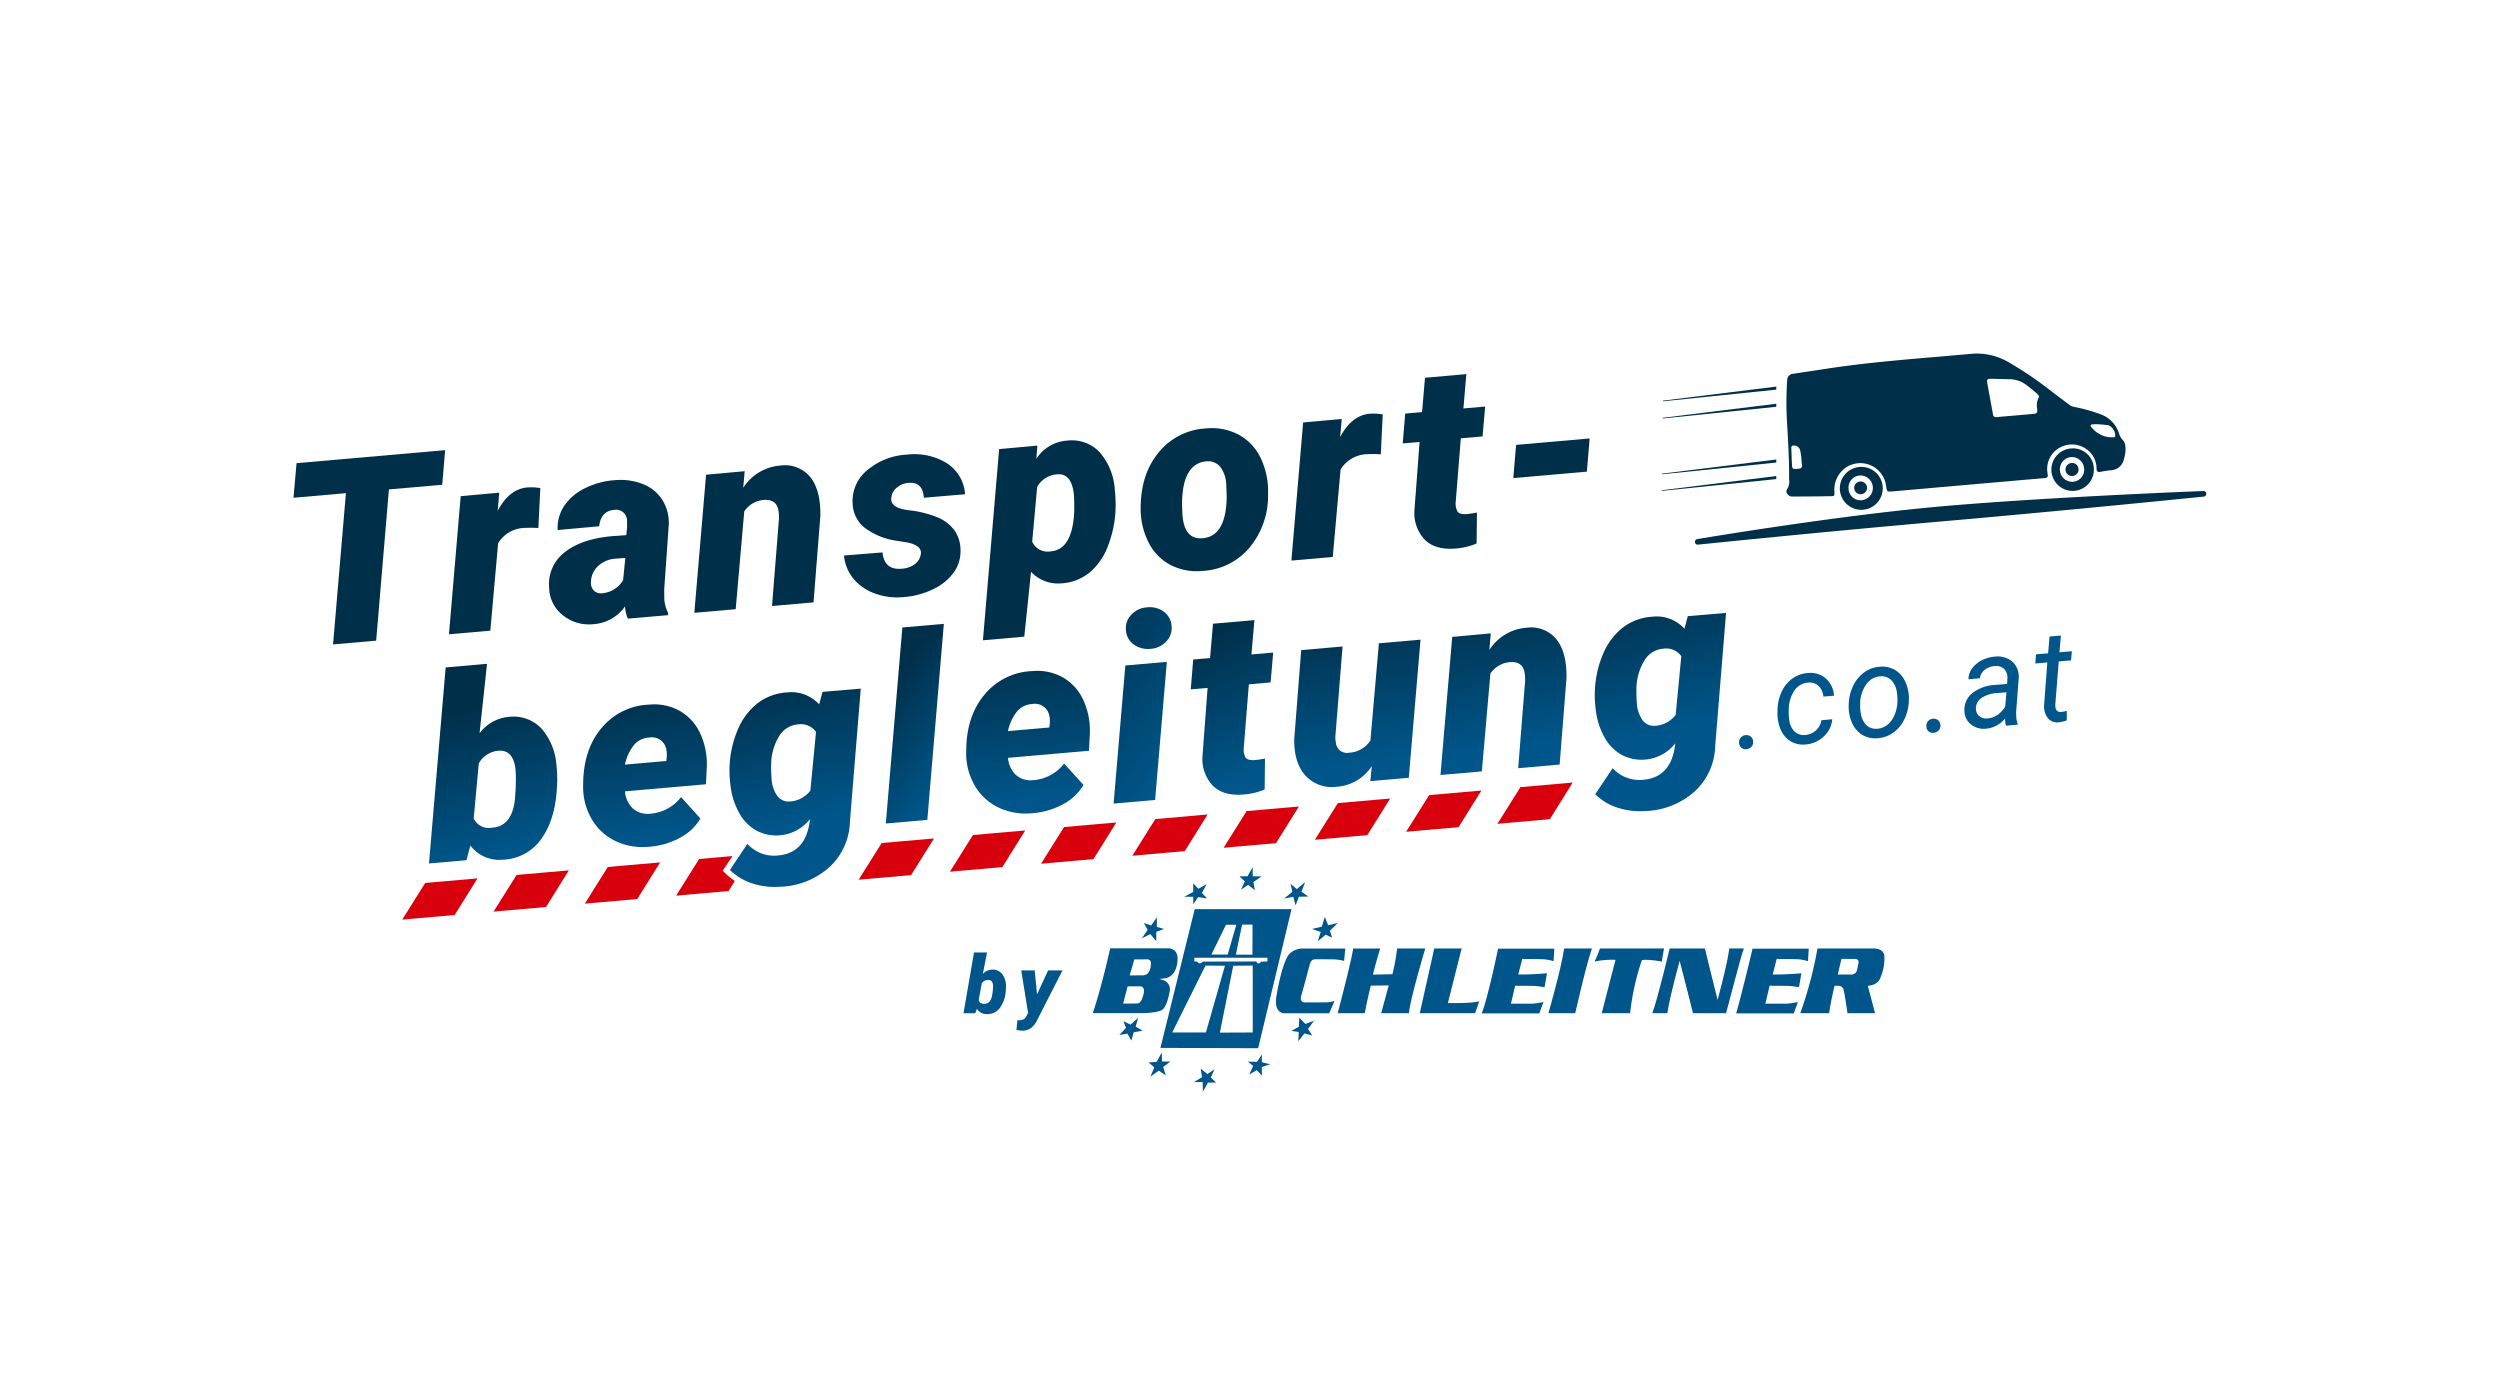 <svg xmlns="http://www.w3.org/2000/svg" xmlns:xlink="http://www.w3.org/1999/xlink" width="536" height="299" viewBox="0 0 536 299">
  <defs>
    <linearGradient id="linear-gradient" x1="0.554" y1="1.1" x2="0.382" y2="0.057" gradientUnits="objectBoundingBox">
      <stop offset="0.134" stop-color="#00568a"/>
      <stop offset="0.855" stop-color="#002f4a"/>
    </linearGradient>
    <linearGradient id="linear-gradient-2" x1="0.579" y1="1.141" x2="0.4" y2="-0.32" xlink:href="#linear-gradient"/>
    <linearGradient id="linear-gradient-3" x1="0.56" y1="0.821" x2="0.392" y2="-0.23" xlink:href="#linear-gradient"/>
    <linearGradient id="linear-gradient-4" x1="0.709" y1="1.074" x2="0.329" y2="0.031" xlink:href="#linear-gradient"/>
    <linearGradient id="linear-gradient-5" x1="0.573" y1="1.092" x2="0.394" y2="-0.369" xlink:href="#linear-gradient"/>
    <linearGradient id="linear-gradient-6" x1="0.681" y1="1.055" x2="0.301" y2="-0.006" xlink:href="#linear-gradient"/>
    <linearGradient id="linear-gradient-7" x1="0.672" y1="1.056" x2="0.404" y2="-0.137" xlink:href="#linear-gradient"/>
    <linearGradient id="linear-gradient-8" x1="0.583" y1="1.032" x2="0.409" y2="-0.383" xlink:href="#linear-gradient"/>
    <linearGradient id="linear-gradient-9" x1="0.545" y1="1.011" x2="0.37" y2="-0.402" xlink:href="#linear-gradient"/>
    <linearGradient id="linear-gradient-10" x1="0.547" y1="0.742" x2="0.379" y2="-0.309" xlink:href="#linear-gradient"/>
  </defs>
  <g id="Gruppe_368" data-name="Gruppe 368" transform="translate(-140 -8063)">
    <rect id="Rechteck_105" data-name="Rechteck 105" width="536" height="299" transform="translate(140 8063)" fill="#fff"/>
    <g id="Gruppe_159" data-name="Gruppe 159" transform="translate(-510.709 7585.72)">
      <g id="Gruppe_2" data-name="Gruppe 2" transform="translate(713.633 557.49)">
        <path id="Pfad_22" data-name="Pfad 22" d="M745.521,577.854l-11.429,1L731.36,611.28l-9.245.809,2.759-32.428-11.24.983.655-7.419,31.861-2.788Z" transform="translate(-713.633 -554.134)" fill="#002f4a"/>
        <path id="Pfad_23" data-name="Pfad 23" d="M760.733,585.843a25.837,25.837,0,0,0-2.773-.029,6.877,6.877,0,0,0-5.852,3.282l-1.673,18.752-8.868.777,2.517-29.61,8.272-.751-.339,3.886q2.47-4.668,6.352-5.009a12.706,12.706,0,0,1,2.783.136Z" transform="translate(-708.234 -552.845)" fill="#002f4a"/>
        <path id="Pfad_24" data-name="Pfad 24" d="M776.446,605.525a7.958,7.958,0,0,1-.609-2.61,9.036,9.036,0,0,1-6.865,3.807,8.829,8.829,0,0,1-6.528-1.982,7.648,7.648,0,0,1-2.872-5.805A8.594,8.594,0,0,1,762.9,591.3q3.6-2.882,10.237-3.462l2.97-.205.179-1.672-.017-1.439a2.325,2.325,0,0,0-2.675-2.32q-2.916.2-3.3,3.521l-8.892.806a8.466,8.466,0,0,1,1.467-5.275,11.384,11.384,0,0,1,4.546-3.766,16.938,16.938,0,0,1,6.414-1.661,13.071,13.071,0,0,1,5.929.881,8.673,8.673,0,0,1,4.052,3.311,9.33,9.33,0,0,1,1.414,5.3l-.983,13.911.012,1.682a7.4,7.4,0,0,0,.809,3.353l.017.513Zm-5.582-5.433a5.742,5.742,0,0,0,4.562-2.817l.48-4.767-2.293.173a6.061,6.061,0,0,0-3.557,1.574,4.779,4.779,0,0,0-1.519,3.434,2.4,2.4,0,0,0,.576,1.783A2.143,2.143,0,0,0,770.864,600.092Z" transform="translate(-704.759 -553.1)" fill="#002f4a"/>
        <path id="Pfad_25" data-name="Pfad 25" d="M796.448,574.423l-.314,3.558a10.414,10.414,0,0,1,8.084-4.783,6.987,6.987,0,0,1,6.286,2.478q2.237,2.753,2.175,8.244l-1.468,18.626-8.9.777,1.488-18.7a9.609,9.609,0,0,0-.1-1.733q-.413-2.545-3.244-2.3a5.569,5.569,0,0,0-4.1,2.452l-1.832,20.964-8.869.776,2.517-29.608Z" transform="translate(-699.713 -553.606)" fill="#002f4a"/>
        <path id="Pfad_26" data-name="Pfad 26" d="M829.029,592.5q.2-1.809-2.983-2.428l-1.955-.317a14.79,14.79,0,0,1-7.179-2.876,6.911,6.911,0,0,1-2.513-5.131,8.494,8.494,0,0,1,3.136-7.159,14.263,14.263,0,0,1,8.548-3.342,13.221,13.221,0,0,1,8.571,1.884,8.568,8.568,0,0,1,3.852,6.617l-8.843.747q-.2-3.458-3.348-3.184a4.372,4.372,0,0,0-2.438,1.014,3.1,3.1,0,0,0-1.189,2.236q-.269,2.223,4.115,2.656a22.5,22.5,0,0,1,5.976,1.554,8.689,8.689,0,0,1,3.38,2.625,7.238,7.238,0,0,1,1.36,4.063,7.828,7.828,0,0,1-1.311,4.869,11.223,11.223,0,0,1-4.469,3.731,17.11,17.11,0,0,1-6.65,1.751,13.766,13.766,0,0,1-5.978-.809,10.475,10.475,0,0,1-4.54-3.148,9.166,9.166,0,0,1-2.024-4.97l8.254-.667q.394,3.879,4.216,3.488a5.109,5.109,0,0,0,2.738-.987A3.212,3.212,0,0,0,829.029,592.5Z" transform="translate(-694.517 -553.99)" fill="#002f4a"/>
        <path id="Pfad_27" data-name="Pfad 27" d="M865.956,583.081a24.353,24.353,0,0,1-1.686,8.363,13.39,13.39,0,0,1-4.077,5.707,10.52,10.52,0,0,1-5.908,2.187,7.953,7.953,0,0,1-6.464-2.476l-1.446,13.9-8.867.777,3.476-40.993,8.192-.744-.216,2.816a8.609,8.609,0,0,1,6.641-3.893,8.192,8.192,0,0,1,6.911,2.464,13.509,13.509,0,0,1,3.261,7.944A32.008,32.008,0,0,1,865.956,583.081Zm-8.942-2.859q-.524-4.434-3.416-4.264a5.245,5.245,0,0,0-4.462,2.7L848.071,590.4A3.612,3.612,0,0,0,852,592.477q4.725-.332,5.086-8.62Q857.1,581.247,857.013,580.222Z" transform="translate(-689.693 -554.472)" fill="#002f4a"/>
        <path id="Pfad_28" data-name="Pfad 28" d="M879.959,566.536a12.281,12.281,0,0,1,6.935,1.363,11.047,11.047,0,0,1,4.656,4.929,16.419,16.419,0,0,1,1.617,7.465l0,.6a17.349,17.349,0,0,1-4.039,11.273,14.089,14.089,0,0,1-10.107,4.932,12.248,12.248,0,0,1-6.88-1.341,11.113,11.113,0,0,1-4.649-4.876,15.926,15.926,0,0,1-1.639-7.408q.045-7.229,3.919-11.86A14,14,0,0,1,879.959,566.536Zm-5.241,16.17.059,1.6q.146,6.034,4.2,5.789,5.242-.3,5.323-9.008l-.1-2.458a6.654,6.654,0,0,0-1.241-3.784,3.309,3.309,0,0,0-2.948-1.247,4.659,4.659,0,0,0-3.854,2.358Q874.757,578.176,874.719,582.706Z" transform="translate(-684.216 -554.897)" fill="#002f4a"/>
        <path id="Pfad_29" data-name="Pfad 29" d="M912.1,572.6a25.473,25.473,0,0,0-2.773-.03,6.874,6.874,0,0,0-5.851,3.283L901.8,594.606l-8.867.776,2.515-29.608,8.274-.75-.339,3.886q2.468-4.672,6.352-5.011a12.806,12.806,0,0,1,2.782.137Z" transform="translate(-678.982 -555.404)" fill="#002f4a"/>
        <path id="Pfad_30" data-name="Pfad 30" d="M926.576,556.775l-.631,7.362,4.662-.407-.554,6.4-4.662.408L924.3,584.136a3.575,3.575,0,0,0,.357,2.061q.425.669,1.885.6a21.463,21.463,0,0,0,2.307-.339l-.072,6.633a14.368,14.368,0,0,1-4.712,1.092q-4.129.306-6.385-1.886a8.307,8.307,0,0,1-2.235-6.3l1.106-14.682-3.613.316.528-6.4,3.611-.315.634-7.362Z" transform="translate(-675.115 -556.775)" fill="#002f4a"/>
        <path id="Pfad_31" data-name="Pfad 31" d="M948.575,575.45l-15.769,1.379.6-7.115,15.766-1.379Z" transform="translate(-671.276 -554.541)" fill="#002f4a"/>
      </g>
      <g id="Gruppe_3" data-name="Gruppe 3" transform="translate(1023.569 613.539)">
        <path id="Pfad_32" data-name="Pfad 32" d="M974.743,621.645a1.47,1.47,0,0,1,1.129.309,1.4,1.4,0,0,1,.513,1.044,1.46,1.46,0,0,1-.352,1.113,1.615,1.615,0,0,1-1.042.535,1.367,1.367,0,0,1-1.612-1.3,1.517,1.517,0,0,1,1.364-1.7Z" transform="translate(-973.372 -600.29)" fill="#00568a"/>
        <path id="Pfad_33" data-name="Pfad 33" d="M986.188,623.774a3.725,3.725,0,0,0,2.3-.97,3.646,3.646,0,0,0,1.2-2.194l2.31-.216a5.258,5.258,0,0,1-.882,2.61,6.389,6.389,0,0,1-4.854,2.807,5.236,5.236,0,0,1-3.171-.683A5.353,5.353,0,0,1,981,622.71a8.667,8.667,0,0,1-.733-3.686l.01-.683a9.709,9.709,0,0,1,.9-3.877,7.131,7.131,0,0,1,2.314-2.809,6.316,6.316,0,0,1,3.383-1.174,4.952,4.952,0,0,1,3.81,1.218,5.351,5.351,0,0,1,1.708,3.649l-2.285.185a3.529,3.529,0,0,0-1-2.247,2.794,2.794,0,0,0-2.162-.756,3.919,3.919,0,0,0-3.045,1.7,7.459,7.459,0,0,0-1.216,4.218l-.011.354a11.729,11.729,0,0,0,.13,1.785,4.085,4.085,0,0,0,1.109,2.423A2.873,2.873,0,0,0,986.188,623.774Z" transform="translate(-972.038 -602.448)" fill="#00568a"/>
        <path id="Pfad_34" data-name="Pfad 34" d="M999.807,609.353a5.309,5.309,0,0,1,3.236.722,5.7,5.7,0,0,1,2.173,2.515,8.323,8.323,0,0,1,.753,3.7v.3a9.881,9.881,0,0,1-.932,3.969,7.5,7.5,0,0,1-2.386,2.912,6.41,6.41,0,0,1-3.448,1.214,5.31,5.31,0,0,1-3.229-.724,5.577,5.577,0,0,1-2.157-2.481,8.538,8.538,0,0,1-.754-3.65,10,10,0,0,1,.872-4.19,7.635,7.635,0,0,1,2.4-3.033A6.336,6.336,0,0,1,999.807,609.353Zm-4.286,8.271a8.314,8.314,0,0,0,.155,1.77,4.347,4.347,0,0,0,1.174,2.457,2.867,2.867,0,0,0,2.27.8,3.92,3.92,0,0,0,2.191-.8,5.059,5.059,0,0,0,1.558-2.089,8.2,8.2,0,0,0,.654-2.957,12.971,12.971,0,0,0-.143-2.1,4.507,4.507,0,0,0-1.212-2.494,2.936,2.936,0,0,0-2.276-.809,4,4,0,0,0-3.086,1.767,7.378,7.378,0,0,0-1.285,4.143Z" transform="translate(-969.567 -602.667)" fill="#00568a"/>
        <path id="Pfad_35" data-name="Pfad 35" d="M1008.391,618.7a1.47,1.47,0,0,1,1.129.31,1.4,1.4,0,0,1,.514,1.043,1.47,1.47,0,0,1-.353,1.115,1.612,1.612,0,0,1-1.042.533,1.368,1.368,0,0,1-1.612-1.3,1.542,1.542,0,0,1,.323-1.138A1.523,1.523,0,0,1,1008.391,618.7Z" transform="translate(-966.869 -600.859)" fill="#00568a"/>
        <path id="Pfad_36" data-name="Pfad 36" d="M1022.773,622.346a3.328,3.328,0,0,1-.163-.761l-.025-.774a6.02,6.02,0,0,1-4.111,2.184,4.384,4.384,0,0,1-3.25-.949,3.715,3.715,0,0,1-1.364-2.895,4.517,4.517,0,0,1,1.718-3.807,8.7,8.7,0,0,1,4.878-1.741l2.554-.209.061-1.176a2.677,2.677,0,0,0-.688-2.029,2.452,2.452,0,0,0-1.994-.623,3.791,3.791,0,0,0-2.168.809,2.631,2.631,0,0,0-1.036,1.8l-2.457.228a3.939,3.939,0,0,1,.8-2.365,5.817,5.817,0,0,1,2.12-1.736,7.3,7.3,0,0,1,2.805-.771,4.866,4.866,0,0,1,3.674,1.074,4.312,4.312,0,0,1,1.377,3.441l-.556,7.344.024,1.048a5.072,5.072,0,0,0,.291,1.457l-.007.233Zm-4-1.555a4.294,4.294,0,0,0,2.173-.755,5.654,5.654,0,0,0,1.661-1.787l.264-3.058-1.853.148a7.036,7.036,0,0,0-3.476,1.041,2.688,2.688,0,0,0-1.209,2.187,2.1,2.1,0,0,0,.628,1.668A2.3,2.3,0,0,0,1018.771,620.791Z" transform="translate(-965.547 -603.019)" fill="#00568a"/>
        <path id="Pfad_37" data-name="Pfad 37" d="M1032.084,603.747l-.311,3.594,2.662-.234-.17,1.963-2.648.232-.733,9.226a3.3,3.3,0,0,0,.046.65,1.036,1.036,0,0,0,1.241.953,7.056,7.056,0,0,0,1.177-.24l-.011,2.057a6.72,6.72,0,0,1-1.763.4,2.565,2.565,0,0,1-2.283-.882,4.178,4.178,0,0,1-.814-2.768l.694-9.182-2.581.227.168-1.962,2.582-.226.31-3.6Z" transform="translate(-963.087 -603.747)" fill="#00568a"/>
      </g>
      <g id="Gruppe_4" data-name="Gruppe 4" transform="translate(885.01 663.214)">
        <path id="Pfad_38" data-name="Pfad 38" d="M873.61,659.943H860.976s-1.663,7.688-3.722,13.9c.668-.009,6.948,0,10.815,0,3.58-.111,4.16-.78,4.16-.78s.942-.647,1.5-3.882a2.045,2.045,0,0,0-.9-2.2,6.218,6.218,0,0,0-1.346-.471,9.2,9.2,0,0,0,1.388-.173c1.429-.267,2.421-1.563,2.552-3.952s-1.814-2.431-1.814-2.431m-5.655,10.417c-.291.981-.694,1.339-1.092,1.4-.329.008-3.106.032-3.106.032l.958-3.71h2.809s1.23.046.431,2.278m.131-4.63c-1.019,0-2.925.016-2.925.016l.981-3.426,2.819-.021a.765.765,0,0,1,.743.933c-.056,2.588-1.619,2.5-1.619,2.5" transform="translate(-857.254 -642.561)" fill="#00568a"/>
        <path id="Pfad_39" data-name="Pfad 39" d="M905.025,659.979l-.252,2.671a10.416,10.416,0,0,0-2.222-.353c-.9,0-2.833-.007-3.883-.007-.591.032-.99.109-1.295,1.236s-1.385,5.213-1.786,6.556c-.417,1.392.618,1.446.659,1.451,3.136,0,3.112,0,4.779-.008a7.458,7.458,0,0,0,1.7-.3c-.066.149-1.146,2.639-1.146,2.639H891.9c-.426.008-2.233-.351-1.62-3.766,1.265-7.364,2.627-8.8,2.627-8.8a3.971,3.971,0,0,1,2.977-1.314Z" transform="translate(-850.896 -642.554)" fill="#00568a"/>
        <path id="Pfad_40" data-name="Pfad 40" d="M904.576,659.972c-.475,3.148-3.327,13.88-3.327,13.88h5.822c.258-1.681,1.271-5.911,1.271-5.911l3.852-.044-1.62,5.956h5.954c.208-2.836,3.5-13.88,3.5-13.88H913.99a42.845,42.845,0,0,1-1.007,5.516c-.7.015-3.567.086-4.16.088.345-1.629,1.532-5.6,1.532-5.6s-5.1.031-5.779,0" transform="translate(-848.752 -642.556)" fill="#00568a"/>
        <path id="Pfad_41" data-name="Pfad 41" d="M919.107,659.972,916,673.852h11.865l.876-2.527s-1.38.441-6.714.353c.587-2.355,2.948-11.706,2.948-11.706Z" transform="translate(-845.901 -642.556)" fill="#00568a"/>
        <path id="Pfad_42" data-name="Pfad 42" d="M944.85,673.852c.14-.348,2.036-9.223,3.591-13.88-.26,0-4.755.013-5.954,0-.641,4.411-3.371,13.88-3.371,13.88Z" transform="translate(-841.434 -642.556)" fill="#00568a"/>
        <path id="Pfad_43" data-name="Pfad 43" d="M948.939,673.852h6.087a53.483,53.483,0,0,1,2.489-11.285c.1-.387,3.784.043,4.341.25,0-.589.451-2.846.451-2.846s-13.379.013-13.762,0a21.223,21.223,0,0,1-1.139,2.8,19.441,19.441,0,0,1,4.492-.37Z" transform="translate(-839.831 -642.556)" fill="#00568a"/>
        <path id="Pfad_44" data-name="Pfad 44" d="M961.024,673.852s.052-1.686,2.619-11.231c1.414,5.349,2.855,11.231,2.855,11.231s6.746.023,7.089,0c.391-1.252,3.179-12.317,3.832-13.88h-3.151s.025,1.53-2.484,11.044c-.971-3.834-2.731-11.044-2.731-11.044H961.5s-2.61,10.979-3.718,13.88Z" transform="translate(-837.826 -642.556)" fill="#00568a"/>
        <path id="Pfad_45" data-name="Pfad 45" d="M1002.394,661.608c-.141-1.832-2.563-1.635-2.563-1.635H988.056a84.968,84.968,0,0,1-3.69,13.88h6.2c.253-2.217,1.155-5.879,1.155-5.879h.873a1.092,1.092,0,0,1,1.042.817c.282.986.846,5.062.846,5.062h5.915l-1.549-5.879s2.056-.028,2.647-1.627a10.294,10.294,0,0,0,.9-4.74m-5.589,1.706c-.156.7-.162.9-.31,1.388a1.173,1.173,0,0,1-1.314.857H992.4l.8-3.354,2.909.017s1.026-.056.694,1.093" transform="translate(-832.688 -642.557)" fill="#00568a"/>
        <path id="Pfad_46" data-name="Pfad 46" d="M927.116,673.889h12.367l.885-2.453a16.082,16.082,0,0,1-2.294.36H933.4c.073-.289.9-3.835.9-3.835s3.71.012,4.151.044c.906.067,1.217.122,2.154.257l.523-2.987s-2.875.3-6.174.268c.129-.358.865-3.328.865-3.328,3.844.026,3.8.041,4.413.055a9.356,9.356,0,0,1,2.305.426l.163-2.687H930.638s-2.235,10.853-3.521,13.88" transform="translate(-843.753 -642.549)" fill="#00568a"/>
        <path id="Pfad_47" data-name="Pfad 47" d="M972.834,673.889H985.2l.885-2.453a16.078,16.078,0,0,1-2.295.36h-4.675c.073-.289.9-3.835.9-3.835s3.707.012,4.15.044c.907.067,1.217.122,2.154.257l.523-2.987s-2.874.3-6.174.268c.13-.358.865-3.328.865-3.328,3.845.026,3.8.041,4.414.055a9.374,9.374,0,0,1,2.305.426l.161-2.687s-11.847.016-12.056,0c-.129.722-3.084,12.708-3.522,13.88" transform="translate(-834.917 -642.549)" fill="#00568a"/>
        <path id="Pfad_48" data-name="Pfad 48" d="M876.756,652.909l-7.356,29.75,20.95.065,7.16-29.816Zm12.4,3.308-.031,6.452h-3.554l1.341-6.452Zm-5.7.031h2.213l-1.84,6.39h-3.49Zm-11.534,23.1,7.138-14.339,4.177.032-4.083,14.307Zm17.27,0-7.045.031,2.867-14.338,4.178-.032Zm1.742-15.182a.527.527,0,0,1-.478.386c-.372,0-.492-.425-.492-.425l-11.5.026s-.281.412-.652.372a.683.683,0,0,1-.519-.4h-.624v-.8s14.323,0,15.669,0c0,.334,0,.8,0,.8Z" transform="translate(-854.907 -643.921)" fill="#00568a"/>
        <path id="Pfad_49" data-name="Pfad 49" d="M885.466,649.15l1.435,1.157-.312-1.759,1.77-1.215-1.921-.012v-1.944l-1.1,1.933-1.736.023,1.134,1.076-.8,1.771Z" transform="translate(-852.162 -645.377)" fill="#00568a"/>
        <path id="Pfad_50" data-name="Pfad 50" d="M878.587,651.506l-1.94-.285-1.035,1.559-.012-1.621-1.921-.023,1.933-1.031-.023-1.828,1.134,1.157,1.76-1.007-1.019,1.91Z" transform="translate(-854.08 -644.816)" fill="#00568a"/>
        <path id="Pfad_51" data-name="Pfad 51" d="M896.8,651.141l-2.014.046-.694,1.852-.5-1.841-1.972.362,1.764-1.416-.37-1.725,1.331,1.123,1.782-1.47-.775,2.037Z" transform="translate(-850.613 -644.855)" fill="#00568a"/>
        <path id="Pfad_52" data-name="Pfad 52" d="M900.952,658.747l-1.388-.632-1.683,1.4.629-1.992-1.9-.634,2.136-.494.632-2.085.739,1.781,2.069-.492-1.708,1.658Z" transform="translate(-849.649 -643.651)" fill="#00568a"/>
        <path id="Pfad_53" data-name="Pfad 53" d="M870.823,656.869l-1.667.616-.008,2.019-1.272-1.535-1.806.911,1.226-1.815-.808-1.461,1.568.509,1.223-1.732-.009,2.046Z" transform="translate(-855.55 -643.636)" fill="#00568a"/>
        <path id="Pfad_54" data-name="Pfad 54" d="M878.306,682.723l-1.435-1.158.294,1.828-1.75,1.06,1.874-.027.045,2.07,1.1-1.933,1.736-.023-1.134-1.077.8-1.771Z" transform="translate(-853.744 -638.383)" fill="#00568a"/>
        <path id="Pfad_55" data-name="Pfad 55" d="M885.1,680.548l1.972.046,1.034-1.559.01,1.645,1.79.443-1.8.585.023,1.829L887,682.38l-1.592.938.851-1.84Z" transform="translate(-851.872 -638.872)" fill="#00568a"/>
        <path id="Pfad_56" data-name="Pfad 56" d="M867.285,680.8l1.722-.124,1.1-2.025.028,1.956h1.8l-1.532,1.161.554,1.815-1.488-1.033-1.808,1.29.831-1.979Z" transform="translate(-855.315 -638.946)" fill="#00568a"/>
        <path id="Pfad_57" data-name="Pfad 57" d="M862.9,673.168l1.521.726,1.625-1.475-.523,1.9,1.488.882-1.9.322-.508,1.786-.863-1.482-1.727.3,1.433-1.529Z" transform="translate(-856.335 -640.15)" fill="#00568a"/>
        <path id="Pfad_58" data-name="Pfad 58" d="M892.92,675.246l1.6-.882.111-1.964,1.294,1.358,1.874-.717-1.315,1.8.929,1.385-1.69-.434-1.3,1.674.086-1.988Z" transform="translate(-850.362 -640.154)" fill="#00568a"/>
      </g>
      <g id="Gruppe_5" data-name="Gruppe 5" transform="translate(857.275 681.481)">
        <path id="Pfad_59" data-name="Pfad 59" d="M843.062,669.15a6.67,6.67,0,0,1-1.316,3.515,3.3,3.3,0,0,1-2.768,1.24,2.435,2.435,0,0,1-2.088-1.137l-.348.958h-2.53l2.266-13.041h2.793l-.908,4.609a2.772,2.772,0,0,1,2.063-.926,2.589,2.589,0,0,1,2.1.964,4.19,4.19,0,0,1,.8,2.577,9.186,9.186,0,0,1-.042,1.062Zm-2.777-.165a8.88,8.88,0,0,0,.076-.985q0-1.364-.976-1.424a1.673,1.673,0,0,0-1.452.738l-.662,3.662a1.125,1.125,0,0,0,1.155.721q1.367.043,1.723-1.78l.119-.755Z" transform="translate(-834.011 -660.685)" fill="#00568a"/>
        <path id="Pfad_60" data-name="Pfad 60" d="M847.944,669.062l2.379-5.147h3.082l-5.384,10.563a4.6,4.6,0,0,1-1.388,1.8,3.156,3.156,0,0,1-1.872.556,5.315,5.315,0,0,1-1.233-.186l.214-2.046h.322a2.319,2.319,0,0,0,.908-.166,1.373,1.373,0,0,0,.654-.641l.4-.764-1.469-9.12h2.888Z" transform="translate(-832.172 -660.061)" fill="#00568a"/>
      </g>
      <g id="Gruppe_6" data-name="Gruppe 6" transform="translate(736.936 645.059)">
        <path id="Pfad_61" data-name="Pfad 61" d="M754.513,646.923l-4.933,7.863,3.409-.3h0l2.21-.193,2.211-.193h0l3.409-.3,4.91-7.861-6.216.544Z" transform="translate(-729.989 -627.112)" fill="#d9000d"/>
        <path id="Pfad_62" data-name="Pfad 62" d="M770.912,645.489l-4.933,7.863,3.409-.3h0l7.83-.685,4.91-7.861-6.515.57Z" transform="translate(-726.82 -627.389)" fill="#d9000d"/>
        <path id="Pfad_63" data-name="Pfad 63" d="M793.085,647.208l-.717-.693,2.106-3.144-2.46.215-4.7.412-4.933,7.862,3.409-.3,1.911-.167,2.509-.219,3.409-.3,1.353-2.166A13.553,13.553,0,0,1,793.085,647.208Z" transform="translate(-723.65 -627.609)" fill="#d9000d"/>
        <path id="Pfad_64" data-name="Pfad 64" d="M836.513,639.749l-4.933,7.863,3.409-.3h0l7.831-.685,4.91-7.861-6.515.57Z" transform="translate(-714.142 -628.498)" fill="#d9000d"/>
        <path id="Pfad_65" data-name="Pfad 65" d="M860.688,637.634l-1.293.113-3.106.272h0l-3.409.3-4.933,7.863,3.409-.3h0l1.911-.167,2.51-.22h0l3.409-.3,4.91-7.861-3.409.3Z" transform="translate(-710.979 -628.775)" fill="#d9000d"/>
        <path id="Pfad_66" data-name="Pfad 66" d="M877.087,636.2l-7.807.683-4.933,7.863,3.409-.3h0l2.209-.193,2.212-.194h0l3.409-.3,4.91-7.861-3.409.3Z" transform="translate(-707.809 -629.052)" fill="#d9000d"/>
        <path id="Pfad_67" data-name="Pfad 67" d="M893.488,634.765l-1.591.139-2.807.246h0l-3.409.3-4.933,7.863,3.409-.3h0l2.21-.193,2.211-.193h0l3.409-.3,4.91-7.861-3.409.3Z" transform="translate(-704.64 -629.33)" fill="#d9000d"/>
        <path id="Pfad_68" data-name="Pfad 68" d="M909.888,633.33l-7.807.683-4.933,7.863,3.409-.3h0l1.911-.167,2.51-.22h0l3.409-.3,4.91-7.861-3.409.3Z" transform="translate(-701.47 -629.607)" fill="#d9000d"/>
        <path id="Pfad_69" data-name="Pfad 69" d="M918.48,632.578l-4.933,7.863,3.409-.3h0l2.21-.193,2.211-.193h0l3.409-.3,4.91-7.861-6.064.53Z" transform="translate(-698.301 -629.885)" fill="#d9000d"/>
        <path id="Pfad_70" data-name="Pfad 70" d="M738.1,648.362l-4.933,7.863,3.409-.3h0l1.911-.167,2.51-.22h0l3.409-.3,4.91-7.861-6.515.57Z" transform="translate(-733.162 -626.834)" fill="#d9000d"/>
        <path id="Pfad_71" data-name="Pfad 71" d="M823.522,640.886l-3.409.3-4.933,7.863,5.919-.518,5.321-.466,4.91-7.861-7.807.683Z" transform="translate(-717.311 -628.221)" fill="#d9000d"/>
        <path id="Pfad_72" data-name="Pfad 72" d="M946.1,630.162l-3.409.3h0l-7.807.683-4.933,7.863,3.409-.3h0l2.21-.193,2.211-.193h0l3.409-.3Z" transform="translate(-695.131 -630.162)" fill="#d9000d"/>
      </g>
      <g id="Gruppe_7" data-name="Gruppe 7" transform="translate(742.683 607.469)">
        <path id="Pfad_73" data-name="Pfad 73" d="M765.44,634.593q-.215,7.163-3.2,11.524a10.5,10.5,0,0,1-8.442,4.705,7.769,7.769,0,0,1-6.948-3.032l-.839,3.142-8.032.7,3.575-42.031,8.867-.777-1.6,14.889a8.833,8.833,0,0,1,6.293-3.511,8.244,8.244,0,0,1,6.953,2.474,13.4,13.4,0,0,1,3.249,7.959,29.881,29.881,0,0,1,.161,3.382Zm-8.859.247a27.87,27.87,0,0,0-.031-3.144q-.379-4.332-3.494-4.249a5.333,5.333,0,0,0-4.406,2.746L747.565,642a3.578,3.578,0,0,0,3.866,1.966q4.351-.243,4.977-6.13l.168-2.428Z" transform="translate(-737.978 -596.695)" fill="url(#linear-gradient)"/>
        <path id="Pfad_74" data-name="Pfad 74" d="M779.734,646.647a13.626,13.626,0,0,1-7.13-1.236,11.672,11.672,0,0,1-5.065-4.663,13.661,13.661,0,0,1-1.866-7.049l.014-.761q.1-7.263,4-11.826a13.881,13.881,0,0,1,10.12-4.946,11.314,11.314,0,0,1,6.581,1.341,10.686,10.686,0,0,1,4.357,4.761,15.7,15.7,0,0,1,1.446,7.231l-.188,3.743-17.359,1.519a5.688,5.688,0,0,0,1.619,3.606,4.772,4.772,0,0,0,3.744,1.194,9.22,9.22,0,0,0,6.668-3.571l4.149,4.593a11,11,0,0,1-4.274,4.073,16.227,16.227,0,0,1-6.334,1.95Zm.124-23.425a4.574,4.574,0,0,0-3.171,1.468,9.932,9.932,0,0,0-2.053,4.341l8.868-.777.094-.791a5.99,5.99,0,0,0-.1-1.774A3.136,3.136,0,0,0,779.859,623.222Z" transform="translate(-732.626 -595.284)" fill="url(#linear-gradient-2)"/>
        <path id="Pfad_75" data-name="Pfad 75" d="M791.975,630.388a22.259,22.259,0,0,1,1.716-8.162,14.04,14.04,0,0,1,4.288-5.794,11.487,11.487,0,0,1,6.315-2.33,8,8,0,0,1,6.907,2.573l.715-2.7,8.2-.691-2.317,28.452a13.768,13.768,0,0,1-4.384,9.809,16.641,16.641,0,0,1-10.659,4.219,15.7,15.7,0,0,1-5.735-.667,12.17,12.17,0,0,1-4.956-2.935l3.748-5.6a7.665,7.665,0,0,0,6.358,2.512q5.914-.408,6.944-6.935l.137-.909a9.153,9.153,0,0,1-6.4,3.494,9.023,9.023,0,0,1-5.057-.983,9.333,9.333,0,0,1-3.692-3.711,15.6,15.6,0,0,1-1.884-5.7A25.181,25.181,0,0,1,791.975,630.388Zm9.013,2.118a7.093,7.093,0,0,0,1.227,3.778,3.026,3.026,0,0,0,2.712,1.2,5.953,5.953,0,0,0,4.385-2.339l1.21-12.573a3.948,3.948,0,0,0-3.783-1.625,5.185,5.185,0,0,0-4.148,2.576,11.905,11.905,0,0,0-1.693,6.111Q800.888,631.348,800.988,632.506Z" transform="translate(-727.543 -595.833)" fill="url(#linear-gradient-3)"/>
        <path id="Pfad_76" data-name="Pfad 76" d="M828.959,643.676l-8.9.778,3.547-42.03,8.895-.778Z" transform="translate(-722.114 -598.083)" fill="url(#linear-gradient-4)"/>
        <path id="Pfad_77" data-name="Pfad 77" d="M848.558,640.626a13.617,13.617,0,0,1-7.128-1.236,11.673,11.673,0,0,1-5.065-4.664,13.666,13.666,0,0,1-1.866-7.049l.014-.76q.1-7.263,4-11.828a13.888,13.888,0,0,1,10.12-4.945,11.327,11.327,0,0,1,6.582,1.341,10.671,10.671,0,0,1,4.354,4.76,15.688,15.688,0,0,1,1.449,7.232l-.188,3.742-17.36,1.52a5.69,5.69,0,0,0,1.619,3.6,4.763,4.763,0,0,0,3.745,1.195,9.221,9.221,0,0,0,6.668-3.572l4.149,4.594a11.008,11.008,0,0,1-4.274,4.073,16.235,16.235,0,0,1-6.334,1.95Zm.124-23.425a4.58,4.58,0,0,0-3.171,1.466,9.941,9.941,0,0,0-2.052,4.341l8.869-.776.093-.791a5.917,5.917,0,0,0-.1-1.776A3.133,3.133,0,0,0,848.682,617.2Z" transform="translate(-719.325 -596.448)" fill="url(#linear-gradient-5)"/>
        <path id="Pfad_78" data-name="Pfad 78" d="M869.887,639.98l-8.9.779,2.516-29.609,8.9-.778Zm-6.242-36.256a4.133,4.133,0,0,1,1.1-3.412,5,5,0,0,1,3.375-1.626,5.157,5.157,0,0,1,3.567.883,4.06,4.06,0,0,1,1.715,2.974,4.133,4.133,0,0,1-1.086,3.422,5.025,5.025,0,0,1-3.39,1.615,5.24,5.24,0,0,1-3.54-.872A4.009,4.009,0,0,1,863.645,603.724Z" transform="translate(-714.205 -598.66)" fill="url(#linear-gradient-6)"/>
        <path id="Pfad_79" data-name="Pfad 79" d="M888.494,600.975l-.633,7.363,4.663-.408-.554,6.4-4.663.408-1.092,13.595a3.576,3.576,0,0,0,.358,2.059q.424.671,1.885.6a21.437,21.437,0,0,0,2.307-.338l-.073,6.632a14.327,14.327,0,0,1-4.712,1.092q-4.129.306-6.385-1.887a8.318,8.318,0,0,1-2.234-6.3l1.1-14.682-3.611.316.525-6.4,3.612-.316.634-7.362Z" transform="translate(-711.525 -598.212)" fill="url(#linear-gradient-7)"/>
        <path id="Pfad_80" data-name="Pfad 80" d="M910.074,631.585a9.689,9.689,0,0,1-7.544,4.434,7.667,7.667,0,0,1-6.717-2.426q-2.429-2.747-2.374-7.724l1.5-19.143,8.868-.777-1.545,19.279a6.289,6.289,0,0,0,.125,1.431,2.357,2.357,0,0,0,2.815,2.066,5.75,5.75,0,0,0,4.577-2.631l1.817-20.826,8.922-.78L918.007,634.1l-8.249.722Z" transform="translate(-707.934 -597.534)" fill="url(#linear-gradient-8)"/>
        <path id="Pfad_81" data-name="Pfad 81" d="M930.508,603.562l-.313,3.558a10.406,10.406,0,0,1,8.083-4.781,6.991,6.991,0,0,1,6.287,2.477q2.237,2.753,2.175,8.244l-1.469,18.626-8.893.778,1.487-18.7a9.633,9.633,0,0,0-.1-1.731q-.412-2.547-3.243-2.3a5.563,5.563,0,0,0-4.1,2.451l-1.833,20.965-8.868.775,2.515-29.61Z" transform="translate(-702.855 -597.954)" fill="url(#linear-gradient-9)"/>
        <path id="Pfad_82" data-name="Pfad 82" d="M947.446,616.787a22.235,22.235,0,0,1,1.716-8.163,14.053,14.053,0,0,1,4.287-5.795,11.5,11.5,0,0,1,6.315-2.332,8,8,0,0,1,6.908,2.574l.714-2.7,8.2-.69-2.32,28.452a13.749,13.749,0,0,1-4.384,9.806,16.625,16.625,0,0,1-10.657,4.219,15.65,15.65,0,0,1-5.736-.666,12.193,12.193,0,0,1-4.955-2.934l3.747-5.6a7.667,7.667,0,0,0,6.36,2.513q5.91-.41,6.944-6.937l.136-.907a9.155,9.155,0,0,1-6.4,3.493,9.03,9.03,0,0,1-5.057-.983,9.35,9.35,0,0,1-3.692-3.711,15.607,15.607,0,0,1-1.884-5.7A25.335,25.335,0,0,1,947.446,616.787Zm9.012,2.117a7.085,7.085,0,0,0,1.228,3.777,3.024,3.024,0,0,0,2.712,1.2,5.956,5.956,0,0,0,4.386-2.339l1.209-12.574a3.948,3.948,0,0,0-3.783-1.624,5.176,5.176,0,0,0-4.148,2.576,11.877,11.877,0,0,0-1.692,6.109Q956.356,617.746,956.458,618.9Z" transform="translate(-697.496 -598.461)" fill="url(#linear-gradient-10)"/>
      </g>
      <g id="Gruppe_8" data-name="Gruppe 8" transform="translate(1033.712 553.078)">
        <path id="Pfad_83" data-name="Pfad 83" d="M1020.7,581.225l-15.958,1.4c-1.3.113-1.3.113-1.494-1.166a5.56,5.56,0,0,0-8.49-4.02,5.684,5.684,0,0,0-2.592,5.106c.02,1.205.067,1.1-1.062,1.123-2.692.053-5.384.061-8.076.067-.74,0-1.461-.984-1.03-1.507a3.166,3.166,0,0,0,.446-2.279c.06-4.536-.285-9.057-.511-13.583a71.514,71.514,0,0,1,.113-7.606,1.347,1.347,0,0,1,1.268-1.344q3.533-.526,7.065-1.065c10.305-1.594,20.708-2.249,31.078-3.21a13.533,13.533,0,0,1,7.917,1.714,80.456,80.456,0,0,1,9.751,6.65c1.159.873,2.322,1.74,3.475,2.622a2.476,2.476,0,0,0,1,.4,34.994,34.994,0,0,1,5.75,1.62,6.343,6.343,0,0,1,3.8,3.957,3.654,3.654,0,0,0,.86,1.536,2.227,2.227,0,0,1,.544,1.347,6.744,6.744,0,0,1-.307,2.684,2.956,2.956,0,0,1-2.84,2.434,22.073,22.073,0,0,0-2.224.346c-.576.1-.8-.119-.813-.695a5.013,5.013,0,0,0-1.742-3.845,5.371,5.371,0,0,0-5.958-.763,5.2,5.2,0,0,0-2.848,5.261,4.089,4.089,0,0,0,.068.539c.132.583-.137.813-.688.836-.362.017-.723.062-1.083.094Zm10.238-14.864q1.818-.157,3.635-.317c1.1-.1,1.142-.136,1.061-1.213a3.474,3.474,0,0,1,.315-2.258c.225-.36-.076-.636-.322-.865-.722-.668-1.5-1.273-2.28-1.869a5.991,5.991,0,0,0-3.6-1.252c-1.266-.025-2.531-.061-3.8-.094-1.047-.028-1.16.105-.967,1.168.39,2.136.8,4.268,1.168,6.407.089.518.324.7.84.644C1028.31,566.576,1029.626,566.475,1030.942,566.36Zm17.084,1.865c-.307.072-.664-.075-.881.218-.135.182.036.334.162.464a5.617,5.617,0,0,0,4.527,2.141c.235-.016.474.037.557-.273a2.526,2.526,0,0,0-1.373-2.292A19.8,19.8,0,0,0,1048.025,568.225Zm-62.941,7.3a13.174,13.174,0,0,0-.273-1.771,1.329,1.329,0,0,0-1.273-.951c-.408-.047-.63.113-.607.57.054,1.082.067,2.167.128,3.248.072,1.28.084,1.245,1.34,1.168.685-.042.923-.305.806-.967C985.137,576.444,985.13,576.054,985.084,575.527Z" transform="translate(-981.873 -553.078)" fill="#002f4a"/>
        <path id="Pfad_84" data-name="Pfad 84" d="M995.724,573.459a4.582,4.582,0,0,1,4.929,4.141,4.6,4.6,0,1,1-4.929-4.141Zm-2.378,4.7a2.567,2.567,0,0,0,2.761,2.44,2.657,2.657,0,1,0-.419-5.3A2.605,2.605,0,0,0,993.346,578.162Z" transform="translate(-980.018 -549.142)" fill="#002f4a"/>
        <path id="Pfad_85" data-name="Pfad 85" d="M1033.656,570.14a4.468,4.468,0,0,1,4.927,4.174,4.557,4.557,0,1,1-4.927-4.174Zm2.842,4.248a2.636,2.636,0,0,0-2.822-2.406,2.657,2.657,0,0,0,.5,5.29A2.592,2.592,0,0,0,1036.5,574.388Z" transform="translate(-972.672 -549.784)" fill="#002f4a"/>
        <path id="Pfad_86" data-name="Pfad 86" d="M995.565,578.794a1.367,1.367,0,1,1-.266-2.721,1.367,1.367,0,1,1,.266,2.721Z" transform="translate(-979.52 -548.635)" fill="#002f4a"/>
        <path id="Pfad_87" data-name="Pfad 87" d="M1034.813,574.006a1.4,1.4,0,1,1-1.491-1.259A1.364,1.364,0,0,1,1034.813,574.006Z" transform="translate(-972.181 -549.277)" fill="#002f4a"/>
      </g>
      <path id="Pfad_88" data-name="Pfad 88" d="M1074.53,577.778h-.023c-.329.013-33.292,1.284-55.949,3.266s-52.352,7-52.649,7.051a.6.6,0,0,0,.1,1.185.577.577,0,0,0,.063,0c.258-.026,26.136-2.694,52.9-5.036s55.33-5.243,55.615-5.273a.6.6,0,0,0-.061-1.19Z" transform="translate(48.659 4.774)" fill="#002f4a"/>
      <g id="Gruppe_9" data-name="Gruppe 9" transform="translate(1007.001 560.16)">
        <path id="Pfad_89" data-name="Pfad 89" d="M959.487,578.27l24.544-2.526v-.657l-24.543,3.043Z" transform="translate(-959.487 -555.907)" fill="#002f4a"/>
        <path id="Pfad_90" data-name="Pfad 90" d="M959.525,575.293l24.5-2.523v-.656l-24.5,3.037Z" transform="translate(-959.48 -556.481)" fill="#002f4a"/>
        <path id="Pfad_91" data-name="Pfad 91" d="M959.651,565.258,984,562.752v-.657l-24.346,3.018Z" transform="translate(-959.456 -558.417)" fill="#002f4a"/>
        <path id="Pfad_92" data-name="Pfad 92" d="M959.692,562.025l0,.147,24.3-2.5v-.656Z" transform="translate(-959.448 -559.013)" fill="#002f4a"/>
      </g>
    </g>
  </g>
</svg>
